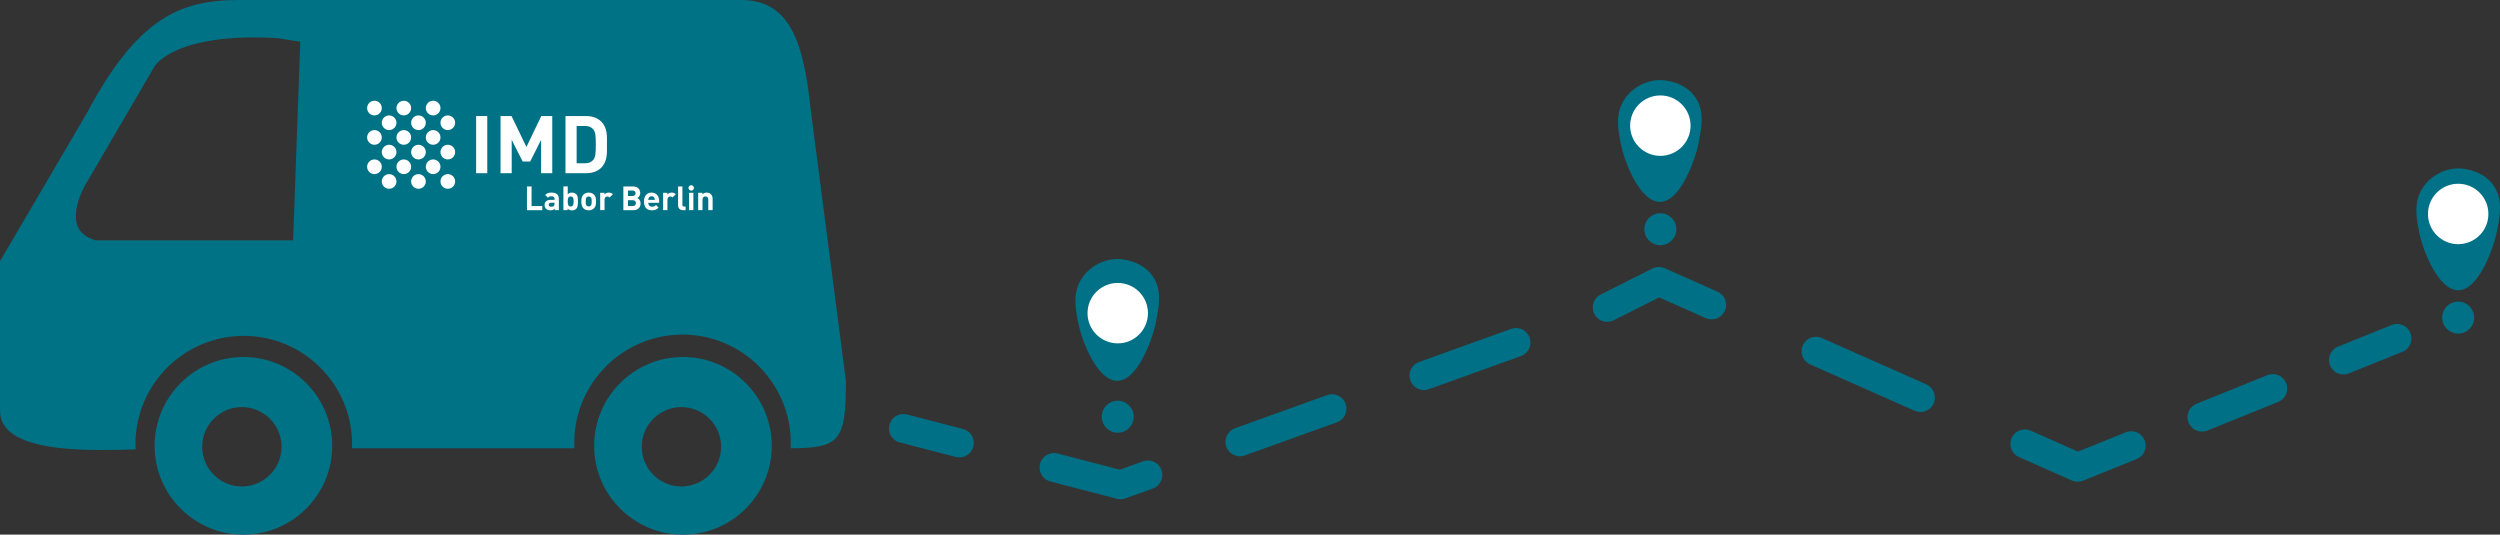 <?xml version="1.0" encoding="UTF-8"?>
<svg xmlns="http://www.w3.org/2000/svg" xmlns:xlink="http://www.w3.org/1999/xlink" id="Ebene_3" data-name="Ebene 3" viewBox="0 0 432.77 92.54">
  <rect x="0" y="0" width="432.77" height="92.54" fill="#333333" stroke="none"/>
  <defs>
    <style>
      .cls-1 {
        fill: #007186;
      }

      .cls-1, .cls-2, .cls-3, .cls-4, .cls-5 {
        stroke-width: 0px;
      }

      .cls-2, .cls-6, .cls-7, .cls-8, .cls-9 {
        fill: none;
      }

      .cls-6 {
        stroke-dasharray: 0 0 13.21 13.21;
      }

      .cls-6, .cls-7, .cls-8, .cls-9 {
        stroke: #007086;
        stroke-linecap: round;
        stroke-linejoin: round;
        stroke-width: 5px;
      }

      .cls-7 {
        stroke-dasharray: 0 0 16.93 16.93;
      }

      .cls-10 {
        clip-path: url(#clippath-1);
      }

      .cls-3, .cls-4 {
        fill: #fff;
      }

      .cls-4 {
        fill-rule: evenodd;
      }

      .cls-8 {
        stroke-dasharray: 0 0 19.77 19.77;
      }

      .cls-11 {
        clip-path: url(#clippath);
      }

      .cls-5 {
        fill: #007285;
      }
    </style>
    <clipPath id="clippath">
      <rect class="cls-2" x="63.55" y="17.44" width="59.81" height="18.98"></rect>
    </clipPath>
    <clipPath id="clippath-1">
      <rect class="cls-2" x="18.82" y="-26.1" width="149.43" height="105.66"></rect>
    </clipPath>
  </defs>
  <g>
    <line class="cls-9" x1="156.39" y1="74.17" x2="166.07" y2="76.68"></line>
    <polyline class="cls-7" points="182.46 80.93 193.97 83.92 270.4 56.42"></polyline>
    <polyline class="cls-9" points="278.22 53.21 287.16 48.72 296.3 52.78"></polyline>
    <line class="cls-8" x1="314.37" y1="60.8" x2="341.48" y2="72.83"></line>
    <polyline class="cls-9" points="350.52 76.84 359.66 80.89 368.93 77.15"></polyline>
    <line class="cls-6" x1="381.18" y1="72.21" x2="399.55" y2="64.79"></line>
    <line class="cls-9" x1="405.67" y1="62.32" x2="414.94" y2="58.58"></line>
  </g>
  <g>
    <circle class="cls-1" cx="193.49" cy="72.14" r="2.77"></circle>
    <path class="cls-1" d="M193.81,44.84c-2.69-.1-5.13,1.28-6.47,3.24-1.72,2.5-1.18,5.27-.73,7.62.69,3.59,3.42,10.23,6.79,10.23,3.79,0,6.29-8.13,6.62-9.76.62-3.07,1.17-5.77-.37-8.19-1.86-2.93-5.61-3.12-5.84-3.13Z"></path>
    <circle class="cls-3" cx="193.49" cy="54.21" r="5.23"></circle>
  </g>
  <g>
    <circle class="cls-1" cx="287.42" cy="39.68" r="2.77"></circle>
    <path class="cls-1" d="M287.74,13.86c-2.69-.1-5.13,1.28-6.47,3.24-1.72,2.5-1.18,5.27-.73,7.62.69,3.59,3.42,10.23,6.79,10.23,3.79,0,6.29-8.13,6.62-9.76.62-3.07,1.17-5.77-.37-8.19-1.86-2.93-5.61-3.12-5.84-3.13Z"></path>
    <circle class="cls-3" cx="287.42" cy="21.75" r="5.23"></circle>
  </g>
  <g>
    <circle class="cls-1" cx="425.53" cy="54.98" r="2.77"></circle>
    <path class="cls-1" d="M425.94,29.15c-2.69-.1-5.13,1.28-6.47,3.24-1.72,2.5-1.18,5.27-.73,7.62.69,3.59,3.42,10.23,6.79,10.23,3.79,0,6.29-8.13,6.62-9.76.62-3.07,1.17-5.77-.37-8.19-1.86-2.93-5.61-3.12-5.84-3.13Z"></path>
    <circle class="cls-3" cx="425.53" cy="37.04" r="5.23"></circle>
  </g>
  <g>
    <path class="cls-5" d="M102.85,77.18c0,8.47,6.9,15.37,15.38,15.37s15.37-6.89,15.37-15.37-6.89-15.38-15.37-15.38-15.38,6.89-15.38,15.38ZM111.09,77.34c0-3.79,3.08-6.87,6.86-6.87s6.88,3.08,6.88,6.87-3.09,6.87-6.88,6.87-6.86-3.08-6.86-6.87ZM26.76,77.18c0,8.47,6.9,15.37,15.38,15.37s15.37-6.89,15.37-15.37-6.9-15.38-15.37-15.38-15.38,6.89-15.38,15.38ZM35,77.34c0-3.79,3.08-6.87,6.86-6.87s6.88,3.08,6.88,6.87-3.09,6.87-6.88,6.87-6.86-3.08-6.86-6.87ZM47.62,0h-6.38c-10,0-17.47,3.17-26.11,19.42L0,45.22v25.74c0,1.63.51,3.98,4.93,5.48,2.94,1,7,1.46,12.78,1.46,1.95,0,3.92-.05,5.77-.11-.02-.31-.03-.61-.03-.91,0-10.34,8.41-18.74,18.75-18.74s18.75,8.41,18.75,18.74c0,.24,0,.48-.02.72h38.51c-.02-.31-.03-.63-.03-.93,0-10.34,8.41-18.75,18.74-18.75s18.74,8.41,18.74,18.75c0,.3,0,.61-.03.93,8.56-.02,9.57-1.31,9.58-11.61l-6.14-47.31c-1.21-11.54-3.65-18.68-12.03-18.68H55.41M14.63,32.24l12.21-20.9c2.57-3.1,8.82-4.87,17.21-4.87,2.52,0,4.28.17,4.29.17l3.64.59-1.24,34.37H16.54c-1.62-.49-2.63-1.28-3.09-2.4-1.14-2.79,1.15-6.91,1.18-6.95Z"></path>
    <g class="cls-11">
      <g class="cls-10">
        <path class="cls-3" d="M84.35,20.09h-1.93v9.89h1.93v-9.89ZM95.6,29.98v-9.89h-1.9l-2.57,5.35-2.58-5.35h-1.9v9.89h1.93v-5.77l1.9,3.75h1.3l1.89-3.75v5.77h1.93ZM105.07,25c0-1.49.11-2.85-1-3.96-.65-.65-1.58-.95-2.61-.95h-3.57v9.89h3.57c1.03,0,1.96-.29,2.61-.94,1.11-1.11,1-2.56,1-4.04M103.14,25c0,1.5-.06,2.21-.42,2.65-.33.4-.78.61-1.44.61h-1.46v-6.45h1.46c.67,0,1.11.21,1.44.61.36.44.42,1.07.42,2.57"></path>
        <path class="cls-3" d="M93.88,36.38v-.71h-1.86v-3.39h-.8v4.11h2.66ZM96.74,36.38v-1.98c0-.7-.44-1.06-1.28-1.06-.5,0-.79.09-1.08.42l.48.47c.16-.18.29-.25.58-.25.4,0,.56.14.56.47v.15h-.71c-.7,0-1.02.39-1.02.87,0,.27.09.51.25.67.18.18.43.27.77.27s.54-.09.74-.29v.26h.73ZM95.99,35.27c0,.18-.03.31-.11.38-.13.13-.26.14-.47.14-.29,0-.43-.14-.43-.35s.15-.34.42-.34h.59v.16ZM100.05,34.87c0-.45,0-.96-.31-1.26-.17-.17-.44-.27-.73-.27s-.53.08-.73.3v-1.37h-.75v4.11h.73v-.28c.21.23.43.32.75.32.29,0,.56-.1.73-.27.3-.3.31-.82.31-1.27M99.3,34.87c0,.49-.06.87-.51.87s-.51-.38-.51-.87.06-.86.51-.86.51.37.51.86M103.18,34.87c0-.54-.07-.88-.34-1.16-.18-.2-.49-.37-.93-.37s-.74.17-.93.37c-.27.28-.34.62-.34,1.16s.07.89.34,1.17c.18.2.48.37.93.37s.75-.17.93-.37c.27-.28.34-.62.34-1.17M102.43,34.87c0,.31-.02.58-.17.73-.09.09-.2.13-.35.13s-.26-.05-.35-.13c-.16-.16-.17-.42-.17-.73s.02-.57.17-.73c.09-.09.2-.13.35-.13s.26.05.35.13c.16.16.17.42.17.73M106.09,33.62c-.21-.21-.41-.28-.71-.28-.32,0-.61.15-.75.32v-.29h-.73v3h.75v-1.81c0-.38.25-.55.48-.55.18,0,.28.06.4.18l.56-.57ZM110.88,35.2c0-.55-.32-.81-.56-.92.21-.1.51-.39.51-.85,0-.7-.47-1.15-1.27-1.15h-1.65v4.11h1.72c.73,0,1.26-.42,1.26-1.18M110.08,35.16c0,.28-.17.51-.54.51h-.83v-1.01h.83c.36,0,.54.23.54.5M110.02,33.46c0,.28-.19.47-.53.47h-.78v-.95h.78c.34,0,.53.19.53.47M114.1,35.11v-.33c0-.82-.47-1.44-1.31-1.44-.78,0-1.31.55-1.31,1.53,0,1.22.68,1.54,1.39,1.54.54,0,.83-.17,1.14-.47l-.45-.44c-.19.19-.35.28-.68.28-.42,0-.66-.28-.66-.67h1.88ZM113.36,34.6h-1.14c0-.13.02-.21.07-.32.08-.18.25-.31.5-.31s.42.13.5.31c.05.11.06.19.07.32M116.98,33.62c-.21-.21-.41-.28-.71-.28-.32,0-.61.15-.75.32v-.29h-.73v3h.75v-1.81c0-.38.25-.55.48-.55.18,0,.28.06.4.18l.56-.57ZM118.68,36.38v-.63h-.29c-.19,0-.26-.09-.26-.27v-3.2h-.75v3.25c0,.43.26.86.88.86h.43ZM120.03,33.38h-.75v3h.75v-3ZM120.12,32.53c0-.26-.21-.47-.47-.47s-.47.21-.47.47.21.47.47.47.47-.21.47-.47M123.36,36.38v-1.92c0-.33-.06-.61-.31-.85-.17-.17-.41-.27-.71-.27-.28,0-.55.1-.75.31v-.28h-.73v3h.75v-1.82c0-.41.26-.55.5-.55s.5.14.5.55v1.82h.75Z"></path>
        <path class="cls-4" d="M77.52,19.98c.7,0,1.27.57,1.27,1.27s-.57,1.27-1.27,1.27-1.27-.57-1.27-1.27.57-1.27,1.27-1.27M67.36,19.98c.7,0,1.27.57,1.27,1.27s-.57,1.27-1.27,1.27-1.27-.57-1.27-1.27.57-1.27,1.27-1.27M72.44,19.98c.7,0,1.27.57,1.27,1.27s-.57,1.27-1.27,1.27-1.27-.57-1.27-1.27.57-1.27,1.27-1.27M77.52,25.06c.7,0,1.27.57,1.27,1.27s-.57,1.27-1.27,1.27-1.27-.57-1.27-1.27.57-1.27,1.27-1.27M67.36,25.06c.7,0,1.27.57,1.27,1.27s-.57,1.27-1.27,1.27-1.27-.57-1.27-1.27.57-1.27,1.27-1.27M72.44,25.06c.7,0,1.27.57,1.27,1.27s-.57,1.27-1.27,1.27-1.27-.57-1.27-1.27.57-1.27,1.27-1.27M77.52,30.14c.7,0,1.27.57,1.27,1.27s-.57,1.27-1.27,1.27-1.27-.57-1.27-1.27.57-1.27,1.27-1.27M67.36,30.14c.7,0,1.27.57,1.27,1.27s-.57,1.27-1.27,1.27-1.27-.57-1.27-1.27.57-1.27,1.27-1.27M72.44,30.14c.7,0,1.27.57,1.27,1.27s-.57,1.27-1.27,1.27-1.27-.57-1.27-1.27.57-1.27,1.27-1.27M74.98,17.44c.7,0,1.27.57,1.27,1.27s-.57,1.27-1.27,1.27-1.27-.57-1.27-1.27.57-1.27,1.27-1.27M64.82,17.44c.7,0,1.27.57,1.27,1.27s-.57,1.27-1.27,1.27-1.27-.57-1.27-1.27.57-1.27,1.27-1.27M69.9,17.44c.7,0,1.27.57,1.27,1.27s-.57,1.27-1.27,1.27-1.27-.57-1.27-1.27.57-1.27,1.27-1.27M74.98,22.52c.7,0,1.27.57,1.27,1.27s-.57,1.27-1.27,1.27-1.27-.57-1.27-1.27.57-1.27,1.27-1.27M64.82,22.52c.7,0,1.27.57,1.27,1.27s-.57,1.27-1.27,1.27-1.27-.57-1.27-1.27.57-1.27,1.27-1.27M69.9,22.52c.7,0,1.27.57,1.27,1.27s-.57,1.27-1.27,1.27-1.27-.57-1.27-1.27.57-1.27,1.27-1.27M74.98,27.6c.7,0,1.27.57,1.27,1.27s-.57,1.27-1.27,1.27-1.27-.57-1.27-1.27.57-1.27,1.27-1.27M64.82,27.6c.7,0,1.27.57,1.27,1.27s-.57,1.27-1.27,1.27-1.27-.57-1.27-1.27.57-1.27,1.27-1.27M69.9,27.6c.7,0,1.27.57,1.27,1.27s-.57,1.27-1.27,1.27-1.27-.57-1.27-1.27.57-1.27,1.27-1.27"></path>
      </g>
    </g>
  </g>
</svg>
